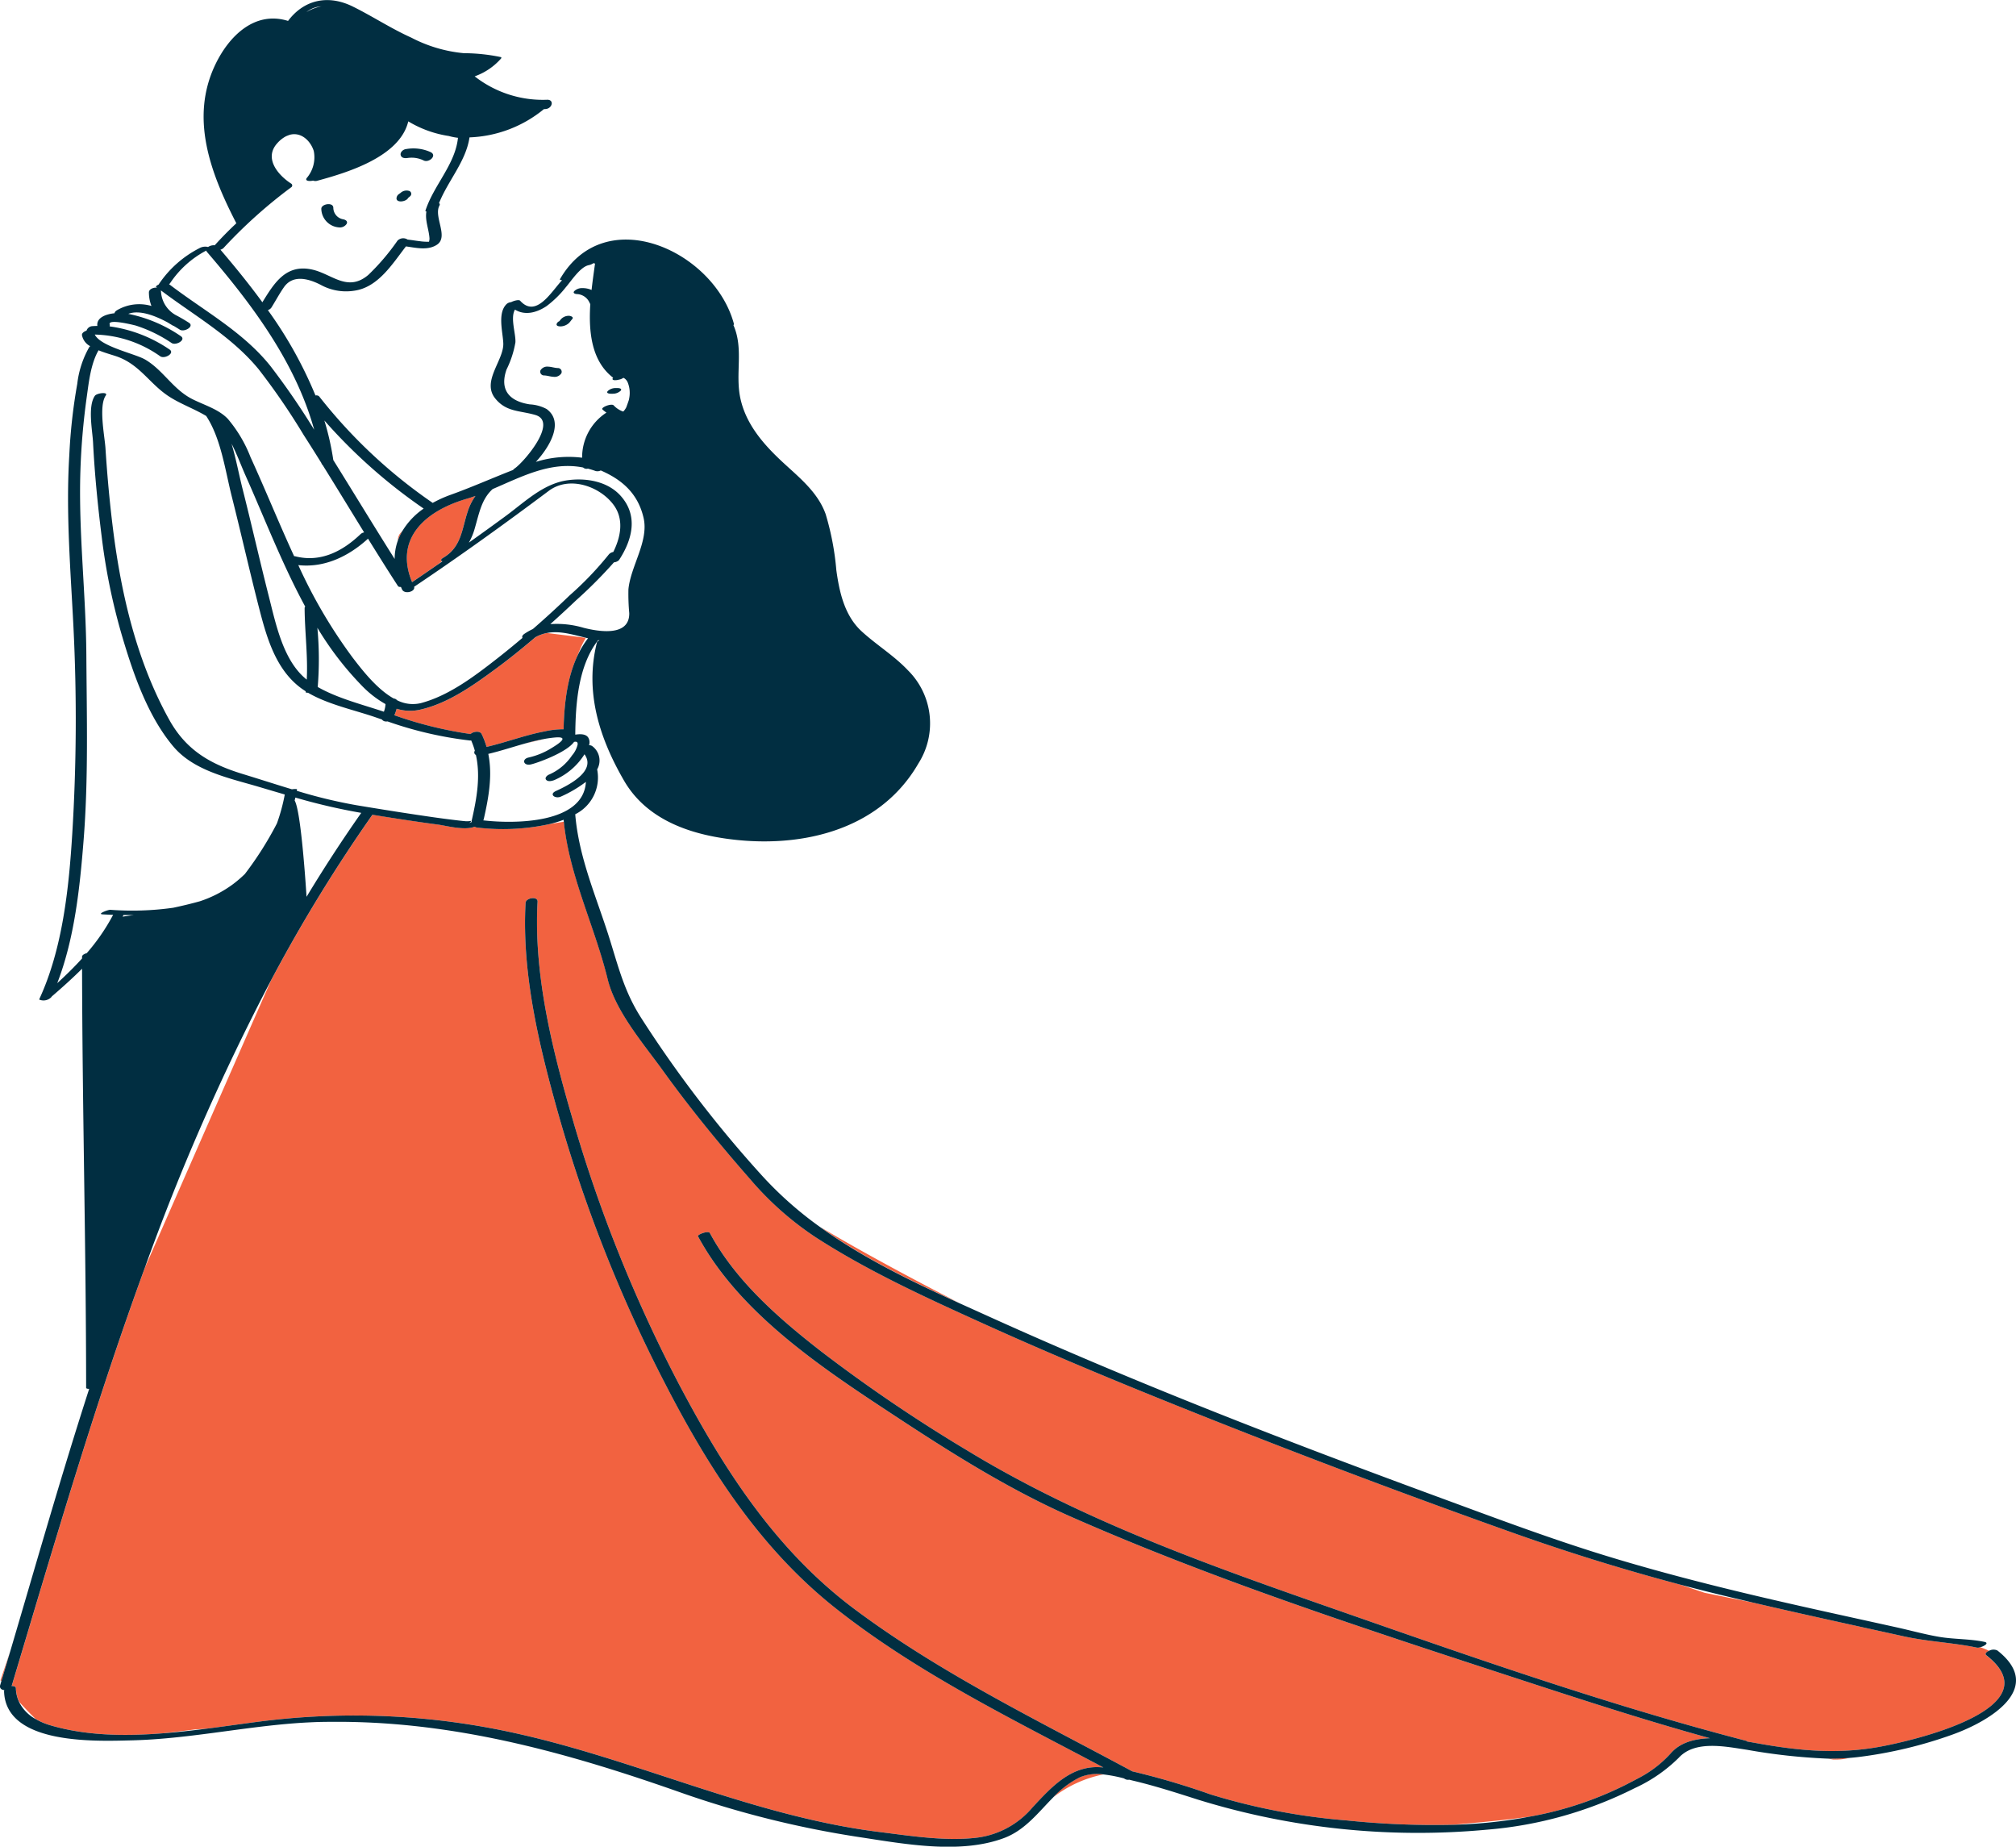 <svg xmlns="http://www.w3.org/2000/svg" width="292.571" height="267.95" viewBox="0 0 292.571 267.95">
    <g>
        <path fill="#f26240" d="M327.186 395.053c-5.868 1.046-11.189.6-17.07-.422-.631-.11-1.336-.238-2.079-.363.012-.039-.01-.071-.083-.091-19.742-5.123-39.159-11.922-58.4-18.64-18.835-6.576-37.641-13.119-54.733-23.53a224.323 224.323 0 0 1-21.174-14.368c-6.125-4.766-12.392-10.224-16.12-17.146-.22-.408-1.851.229-1.725.462 6.151 11.421 18.5 19.44 29.042 26.366 8.1 5.322 16.367 10.5 25.255 14.406 20.606 9.063 42.21 16.1 63.589 23.083 9.6 3.134 19.234 6.3 28.982 8.981-2.244.07-4.347.617-5.711 2.21a16.554 16.554 0 0 1-4.585 3.539c-.635.338-1.283.677-1.938 1.011s-1.324.634-1.97.934a51.08 51.08 0 0 1-12.182 3.722c-3.323.454-7.293.839-11.023 1.146a123.972 123.972 0 0 1-15.216-.625 92.435 92.435 0 0 1-19.894-3.794 108.791 108.791 0 0 0-11.323-3.338c-13.645-7.349-27.763-14.188-40.23-23.48-11.411-8.506-18.931-20.153-25.5-32.589a207.545 207.545 0 0 1-15.5-38.594c-2.94-10.052-5.663-20.958-5.077-31.517.047-.848-1.7-.562-1.742.157-.578 10.427 2.049 21.08 4.865 31.03a209.51 209.51 0 0 0 15.456 38.855c6.339 12.294 13.769 23.841 24.714 32.5 11.8 9.328 25.562 16.036 38.828 23.07-.226-.014-.453-.03-.679-.038-4.168-.144-6.994 3.037-9.6 5.832a12.609 12.609 0 0 1-7.866 4.37c-4.585.6-9.681-.219-14.236-.782-18.256-2.26-34.759-10.272-52.567-14.266a107.945 107.945 0 0 0-37.883-1.724c-2.406.314-4.905.676-7.45 1l-1.605.1s-1.91.26-4.562.551c-5.583.438-11.19.36-16.328-1.146A9.9 9.9 0 0 1 59.68 391c-.824-.8-1.658-1.679-2.407-2.5a5.044 5.044 0 0 1-.451-1.969c-.008-.244-.287-.331-.617-.305 6.095-20.31 12.052-40.826 19.355-60.767L93.807 283.9a227.261 227.261 0 0 1 14.682-24 1.049 1.049 0 0 0 .061-.106c3.176.513 6.355 1.005 9.544 1.428 1.208.161 3.857.9 5.317.3a.8.8 0 0 0 .4.138 31.727 31.727 0 0 0 10.518-.523h.032l1.981-.33c.8 7.892 4.483 15.172 6.359 22.831 1.158 4.725 5.247 9.43 8.026 13.288 3.923 5.447 8.213 10.681 12.636 15.724a45.268 45.268 0 0 0 9.6 8.5c7.628 4.922 16.013 8.741 24.262 12.48 10.835 4.912 21.847 9.432 32.9 13.821q21.824 8.663 43.957 16.534 12.007 4.272 24.3 7.527l3.5 1.177 7.007 1.417c4.144.971 8.3 1.9 12.455 2.818q4.713 1.041 9.428 2.078c3.551.787 7.139.909 10.661 1.646a1.1 1.1 0 0 0 .468-.054 9.6 9.6 0 0 1 1.278.521c-.4.174-.677.45-.415.655 9.808 7.65-10.63 12.401-15.578 13.283zM173.56 319.618c6.177 4.458 13.149 7.831 20.143 11.011-6.62-3.393-14.417-7.572-20.143-11.011zM54.7 385.525q.647-2.159 1.286-4.323l-1.411 4.171s.041.055.125.152zm265.846 11.36a8.407 8.407 0 0 0 2.414-.253c-1.1.089-2.181.12-3.256.107.344.061.632.112.839.146zm-214.99-5.464q-1.191-.025-2.387-.021c.611.021 1.412.035 2.384.022zm105.671 8.024a13.573 13.573 0 0 0-3.879 2.92 17.394 17.394 0 0 1 7.327-3.329 6.569 6.569 0 0 0-3.451.41zM133.63 248.776a29.707 29.707 0 0 0-3.028.712zm-9.224-.69a11.868 11.868 0 0 1 .715 1.867c2.823-.656 5.544-1.7 8.4-2.245a12.51 12.51 0 0 1 2.775-.314c.087-3.586.5-7.456 2.045-10.725a14.711 14.711 0 0 1 1.185-2.542l-5.625-.7a5.562 5.562 0 0 0-1.629.581l-.208.154c-1.827 1.558-3.7 3.064-5.631 4.485-3.292 2.421-6.93 5.017-10.993 5.918a6.586 6.586 0 0 1-3.366-.144 5.944 5.944 0 0 1-.333.941 57.763 57.763 0 0 0 11.057 2.727c.377-.372 1.358-.518 1.609-.003zm-6.356-24.608l.61-.482c-.2-.094-.227-.263.189-.507 2.613-1.53 2.68-4.11 3.531-6.7a8.294 8.294 0 0 1 1.126-2.258c-.441.157-.885.3-1.333.436-5.978 1.76-10.476 5.774-7.865 12.067q1.88-1.264 3.742-2.556zm-5.52-4.437a1.808 1.808 0 0 0-.291.988 8.246 8.246 0 0 1 .678-1.431 5.193 5.193 0 0 0-.387.443z" transform="translate(-54.461 -92.693) translate(-.045 -48.886)"/>
        <path fill="#012e41" d="M113.706 121.394a2.678 2.678 0 0 0 .285-.241.445.445 0 0 0-.207-.773 1.29 1.29 0 0 0-1.22.327 3.4 3.4 0 0 0-.324.236.818.818 0 0 0-.23.461c-.11.773 1.405.596 1.696-.01zm-.052.036c-.06.061-.1.069 0 0zm-12.562 1.563c-.017-.71 1.722-1.016 1.742-.155a1.718 1.718 0 0 0 1.423 1.673c.326.061.719.267.51.664a1.17 1.17 0 0 1-1.128.512 2.758 2.758 0 0 1-2.547-2.695zm11.52-7.786c-.109-.407.323-.8.693-.868a6.073 6.073 0 0 1 3.637.42c1.009.475-.208 1.589-.98 1.227a3.971 3.971 0 0 0-2.318-.375c-.367.064-.91.049-1.031-.405zm231.706 216.96a1.328 1.328 0 0 0-1.181.043c-.4.174-.677.45-.415.655 9.805 7.668-10.633 12.42-15.581 13.3-5.868 1.046-11.189.6-17.07-.422-.631-.11-1.336-.238-2.079-.363.012-.039-.01-.071-.083-.09-19.742-5.123-39.159-11.922-58.4-18.64-18.835-6.576-37.641-13.119-54.733-23.53a224.317 224.317 0 0 1-21.176-14.367c-6.125-4.766-12.392-10.224-16.12-17.146-.22-.408-1.851.229-1.725.462 6.151 11.421 18.5 19.44 29.042 26.366 8.1 5.322 16.367 10.5 25.255 14.406 20.606 9.063 42.21 16.1 63.589 23.084 9.6 3.134 19.234 6.3 28.982 8.981-2.244.07-4.347.617-5.711 2.21a16.554 16.554 0 0 1-4.585 3.539c-.635.338-1.283.677-1.938 1.011s-1.324.634-1.97.934a51.075 51.075 0 0 1-12.182 3.722c-.344.064-.688.131-1.032.19a71.02 71.02 0 0 1-9.991.956 123.991 123.991 0 0 1-15.214-.626 92.443 92.443 0 0 1-19.894-3.794 108.78 108.78 0 0 0-11.323-3.337c-13.645-7.349-27.763-14.188-40.23-23.48-11.411-8.506-18.931-20.153-25.5-32.589a207.545 207.545 0 0 1-15.5-38.594c-2.94-10.052-5.663-20.958-5.077-31.517.047-.848-1.7-.562-1.742.157-.578 10.427 2.049 21.08 4.865 31.03a209.51 209.51 0 0 0 15.446 38.855c6.339 12.294 13.769 23.841 24.714 32.5 11.8 9.328 25.562 16.036 38.828 23.07-.226-.014-.453-.03-.679-.037-4.168-.144-6.994 3.037-9.6 5.832a12.609 12.609 0 0 1-7.866 4.37c-4.585.6-9.681-.218-14.236-.782-18.256-2.26-34.759-10.272-52.567-14.266a107.944 107.944 0 0 0-37.883-1.724c-2.406.314-4.905.676-7.45 1-2.036.259-4.1.489-6.168.651-5.583.438-11.19.36-16.328-1.146a9.892 9.892 0 0 1-2.187-.922 5.706 5.706 0 0 1-2.407-2.5 5.043 5.043 0 0 1-.451-1.969c-.008-.244-.287-.331-.617-.306 6.091-20.306 12.051-40.82 19.355-60.763a327.944 327.944 0 0 1 18.247-41.562 227.258 227.258 0 0 1 14.682-24 1.047 1.047 0 0 0 .061-.106c3.176.513 6.355 1.005 9.544 1.428 1.208.161 3.857.9 5.317.3a.8.8 0 0 0 .4.138 31.727 31.727 0 0 0 10.518-.523 16.7 16.7 0 0 0 1.982-.618c.009.095.02.189.03.283.8 7.892 4.483 15.172 6.359 22.831 1.158 4.725 5.247 9.43 8.026 13.288 3.923 5.447 8.213 10.681 12.636 15.724a45.269 45.269 0 0 0 9.6 8.5c7.628 4.922 16.013 8.741 24.262 12.48 10.835 4.912 21.847 9.432 32.9 13.821q21.824 8.663 43.957 16.534 12.007 4.272 24.3 7.527 1.765.466 3.537.912c2.318.582 4.643 1.137 6.97 1.682 4.144.971 8.3 1.9 12.455 2.818q4.713 1.041 9.428 2.078c3.551.787 7.139.909 10.661 1.646a1.1 1.1 0 0 0 .468-.054c.6-.169 1.33-.632.616-.782-2.172-.454-4.38-.36-6.564-.728-2.067-.349-4.122-.924-6.17-1.377-4.584-1.013-9.171-2.013-13.751-3.043-9.243-2.08-18.453-4.325-27.526-7.064-8.622-2.6-17.085-5.8-25.535-8.906-21.684-7.975-43.291-16.313-64.352-25.825l-4.919-2.222c-6.994-3.18-13.966-6.553-20.143-11.011a53.208 53.208 0 0 1-8.581-7.621 171.7 171.7 0 0 1-17.52-22.916c-2.293-3.648-3.142-7.024-4.407-11.1-1.886-6.086-4.524-11.845-5.049-18.273a5.954 5.954 0 0 0 3.181-6.507 2.593 2.593 0 0 0-.667-3.346.711.711 0 0 0-.513-.158 1.319 1.319 0 0 0-.13-1.14c-.36-.522-1.171-.508-1.866-.4.045-4.525.431-10 3.312-13.7.071.007.142.012.212.015-.2.081-.351.183-.381.3-1.8 7.141.337 13.852 3.934 20.06 3.018 5.211 8.591 7.458 14.295 8.339 10.721 1.657 22.65-.818 28.43-10.844a10.829 10.829 0 0 0-1.525-13.506c-2.017-2.137-4.561-3.676-6.716-5.653-2.483-2.278-3.232-5.68-3.673-8.867a39.652 39.652 0 0 0-1.555-8.152c-1.135-3.159-3.781-5.259-6.162-7.462-2.787-2.58-5.359-5.483-6.2-9.278-.8-3.628.511-7.2-1.018-10.672a.223.223 0 0 0 .066-.2c-2.855-10.56-18.669-17.832-25.237-6.476-.055.1.086.146.306.155l-.152.166c-1.518 1.694-3.675 5.319-5.929 2.82-.179-.2-.888-.021-1.317.2a1.135 1.135 0 0 0-.613.239c-1.417 1.289-.586 4.082-.523 5.731.094 2.477-3.184 5.514-1.167 8.007 1.608 1.988 3.539 1.726 5.816 2.393 3.394.993-1.7 6.877-2.983 7.75a.951.951 0 0 0-.249.232c-3.035 1.184-6.008 2.506-9.082 3.611a17.428 17.428 0 0 0-2.577 1.165 74.341 74.341 0 0 1-16.489-15.463.6.6 0 0 0-.525-.123 60.4 60.4 0 0 0-6.912-12.387.96.96 0 0 0 .511-.362c.616-.983 1.158-2.006 1.822-2.96 1.316-1.89 3.616-1.229 5.332-.346a7.637 7.637 0 0 0 4.876.853c3.458-.484 5.529-3.884 7.5-6.43 1.518.214 3.185.619 4.495-.24 1.751-1.148-.506-4.062.364-5.678.092-.172.054-.286-.06-.353 1.313-3.278 3.914-6.068 4.424-9.547a18.032 18.032 0 0 0 10.8-4.1c.082 0 .165-.005.247-.013 1-.08 1.3-1.436.132-1.342a16.059 16.059 0 0 1-10.428-3.4 9.152 9.152 0 0 0 3.8-2.556c.112-.121.107-.211-.068-.252a26.642 26.642 0 0 0-5.307-.553 20.61 20.61 0 0 1-7.63-2.26c-2.948-1.323-5.6-3.087-8.488-4.511-3.62-1.786-7.1-.965-9.391 2.089-4.832-1.508-8.564 2.194-10.538 6.3-3.769 7.834-.673 15.865 3.034 23.063q-1.637 1.529-3.139 3.193a1.449 1.449 0 0 0-.974.257.3.3 0 0 0-.054-.027 1.752 1.752 0 0 0-1.212.2 15.648 15.648 0 0 0-5.835 5.164.341.341 0 0 0-.047.089c-.28.14-.468.294-.375.367l.126.1c-.513-.063-1.186.222-1.177.68a5.355 5.355 0 0 0 .369 1.975 6.346 6.346 0 0 0-5.03.634c-.226.148-.32.292-.329.423-1.208.12-2.662.621-2.491 1.842-.232 0-.466.012-.7.027a.948.948 0 0 0-.874.654c-.373.124-.694.363-.661.656a2.3 2.3 0 0 0 1.2 1.6.54.54 0 0 0-.143.132 14.007 14.007 0 0 0-1.741 5.339 80.2 80.2 0 0 0-1.154 10.331c-.514 8.311.181 16.609.6 24.907a269.954 269.954 0 0 1-.173 30.058c-.487 7.876-1.4 16.611-4.736 23.87a.226.226 0 0 0-.02.079c-.067.063-.039.1.048.121a1.572 1.572 0 0 0 1.7-.417l.023-.054c1.509-1.3 3-2.635 4.41-4.04.04 20.269.578 40.533.59 60.8 0 .118.19.167.442.161-4.08 12.623-7.708 25.416-11.465 38.114q-.64 2.163-1.286 4.323l-.16.535c-.141.47.194.708.6.744a.44.44 0 0 0-.04.187c.249 7.8 13.365 7.221 18.5 7.1 7.982-.189 15.841-1.889 23.764-2.485q.947-.072 1.9-.118c.514-.026 1.03-.048 1.544-.063.791-.022 1.578-.021 2.365-.024s1.593 0 2.387.021c16.509.339 32.1 4.731 47.688 10.222a143.01 143.01 0 0 0 26.026 6.493c6.526.991 14.592 2.51 20.962.122 3.027-1.135 4.937-3.692 7.116-5.892a13.564 13.564 0 0 1 3.879-2.92 6.564 6.564 0 0 1 3.447-.409 21.631 21.631 0 0 1 2.915.562l.262.14a.88.88 0 0 0 .531.059c.243.061.481.122.709.176 3.151.753 6.245 1.754 9.331 2.737a108.094 108.094 0 0 0 41.842 4.342 58.051 58.051 0 0 0 21.49-6.037 22.129 22.129 0 0 0 6.367-4.388c2.372-2.6 6.775-1.639 9.95-1.165a86 86 0 0 0 11.633 1.276c1.075.014 2.159-.017 3.256-.107.413-.034.827-.073 1.243-.124a63.192 63.192 0 0 0 13.726-3.283c5.361-1.941 13.405-6.731 6.434-12.184zM73.855 225.459c-.737.114-1.292.193-1.6.236l.125-.227c.492.003.983.002 1.475-.009zm23.472-17.041a87.282 87.282 0 0 0 9.561 2.221q-4.168 5.935-7.938 12.175c-.269-4.106-.915-12.6-1.727-13.965.033-.144.071-.286.104-.431zm3.244-16.046a49.161 49.161 0 0 0-.052-8.591 45.666 45.666 0 0 0 6.459 8.407 14.941 14.941 0 0 0 3.43 2.666 3.737 3.737 0 0 1-.235 1.108c-3.099-1.04-6.706-1.932-9.602-3.59zm11.645-14.643c.071.109.233.141.431.127.054.123.106.246.165.37.36.755 1.966.313 1.748-.391 6.645-4.451 13.138-9.127 19.541-13.919 2.966-2.22 7.349-.692 9.375 1.99 1.586 2.1 1.075 4.687-.012 6.878a1.127 1.127 0 0 0-.621.326 47.426 47.426 0 0 1-5.731 5.987q-2.595 2.5-5.316 4.865a9.007 9.007 0 0 0-1.224.694c-.323.218-.378.426-.286.592-1.184 1-2.379 1.983-3.6 2.937-3.293 2.575-7.042 5.442-11.152 6.529a4.98 4.98 0 0 1-3.463-.428.663.663 0 0 0-.469-.241c-2.444-1.362-4.58-4.132-5.965-5.937a73.126 73.126 0 0 1-7.885-13.419c3.786.419 7.294-1.258 10.117-3.837 1.431 2.306 2.869 4.604 4.347 6.877zm9.913-12.642c.447-.132.891-.279 1.333-.436a8.277 8.277 0 0 0-1.126 2.258c-.852 2.585-.918 5.165-3.531 6.7-.416.244-.393.413-.189.507a.494.494 0 0 0 .051.022l-.662.46q-1.862 1.292-3.741 2.561c-2.611-6.299 1.887-10.312 7.865-12.072zm16.954-4.561a.753.753 0 0 0 .7.163c.36.1.722.205 1.088.34a1.034 1.034 0 0 0 .775-.075c3.032 1.317 5.385 3.289 6.215 6.885.781 3.386-1.873 6.978-2.2 10.361a30.5 30.5 0 0 0 .119 3.45c.064 3.482-4.49 2.677-6.638 2.131a13.682 13.682 0 0 0-4.818-.529q1.91-1.709 3.764-3.472a66.194 66.194 0 0 0 5.473-5.494 1.189 1.189 0 0 0 .732-.325c1.95-2.976 2.822-6.455.229-9.337-1.889-2.1-5-2.616-7.668-2.252-3.554.484-6.239 3.166-9.01 5.2q-2.655 1.947-5.337 3.854a9.1 9.1 0 0 0 .835-2c.665-2.262.986-4.293 2.616-5.772 4.293-1.834 8.442-4.054 13.125-3.128zm-40.325 20.19a.281.281 0 0 0-.089.189c.014 3.386.492 6.976.308 10.4-3.386-2.686-4.459-7.971-5.471-11.952-1.331-5.237-2.524-10.508-3.848-15.747-.508-2.01-.938-4.328-1.59-6.521.794 1.525 1.4 3.213 2.035 4.627 2.743 6.157 5.315 12.855 8.655 19.004zm39.529 20.017a3.668 3.668 0 0 1-.809 1.57 7.743 7.743 0 0 1-3.319 2.772c-.255.093-.7.461-.442.763.276.318.825.176 1.153.057a9.634 9.634 0 0 0 4.414-3.758c1.729 2.4-2.171 4.433-4.132 5.322-1.089.494-.1 1.184.71.816a18.135 18.135 0 0 0 3.627-2.135c-.337 6.093-10.376 6.109-14.9 5.584a.512.512 0 0 0 .075-.166c.722-3.171 1.289-6.37.662-9.477 1.761-.415 3.486-.987 5.228-1.479a29.587 29.587 0 0 1 3.028-.712c.444-.076.89-.139 1.34-.182 2.438-.234.445 1.008-.456 1.552a10.7 10.7 0 0 1-3.266 1.34c-1.072.225-.78 1.236.272 1.016.876-.183 5.2-1.72 6.3-3.276.303-.063.563-.04.515.393zm.007-12.951c-1.549 3.268-1.958 7.138-2.045 10.725a12.522 12.522 0 0 0-2.775.314c-2.853.544-5.574 1.589-8.4 2.245a11.792 11.792 0 0 0-.715-1.867c-.251-.514-1.232-.369-1.611 0a57.76 57.76 0 0 1-11.057-2.727 5.923 5.923 0 0 0 .333-.941 6.586 6.586 0 0 0 3.366.144c4.063-.9 7.7-3.5 10.993-5.918 1.933-1.421 3.8-2.927 5.631-4.485l.117-.1.091-.055a5.59 5.59 0 0 1 1.629-.581c1.958-.372 3.932.306 5.947.769a13.533 13.533 0 0 0-1.505 2.477zm-4.507-35.742a5.816 5.816 0 0 0-2.447-.674c-2.88-.441-4.433-2.027-3.365-5.062a14.275 14.275 0 0 0 1.287-3.949c.064-1.277-.769-3.519-.068-4.739 1.414.871 3.085.491 4.578-.5a15.026 15.026 0 0 0 2.807-2.75c.765-.875 2.1-2.968 3.33-3.2a2.01 2.01 0 0 0 .693-.294l.211.07c-.161 1.184-.352 2.481-.5 3.825a3.223 3.223 0 0 0-1.376-.27 1.584 1.584 0 0 0-1.145.448c-.256.316.217.424.444.42a2.1 2.1 0 0 1 1.82 1.335.3.3 0 0 0 .074.1c-.266 4.109.183 8.3 3.32 10.706-.192.162-.1.332.187.35a1.969 1.969 0 0 0 .651-.08 1.547 1.547 0 0 0 .637-.26c.036.012.071.024.085.031a1.34 1.34 0 0 1 .563.677 4.039 4.039 0 0 1 .213 2.184c-.015.107-.04.215-.063.323-.125.38-.26.755-.378 1.069a2.6 2.6 0 0 1-.408.585l-.021.017a1.12 1.12 0 0 1-.112-.025 3.421 3.421 0 0 1-1.289-.872c-.344-.324-1.917.322-1.623.6a4.6 4.6 0 0 0 .58.457 7.707 7.707 0 0 0-3.53 6.544 15.93 15.93 0 0 0-6.714.607c2.105-2.291 4.096-5.828 1.558-7.672zm-17.841 14.446a10.707 10.707 0 0 0-3.074 3.226 8.267 8.267 0 0 0-.678 1.431 7.9 7.9 0 0 0-.46 2.652c-3.008-4.761-5.929-9.577-8.907-14.356v-.035a39.981 39.981 0 0 0-1.293-5.7 77.78 77.78 0 0 0 14.411 12.782zm-14.817-72.872c-.052.008-.106.013-.157.024a6.579 6.579 0 0 0-2.039.812 3.817 3.817 0 0 1 2.196-.836zM86.888 128.69a71.247 71.247 0 0 1 9.813-8.808.316.316 0 0 0-.005-.561c-1.913-1.244-3.975-3.69-1.979-5.866a4.434 4.434 0 0 1 1.271-1q.254-.106.516-.2c1.629-.452 3.014.838 3.491 2.341a4.63 4.63 0 0 1-1.018 3.926c-.3.425.349.5.923.378a.967.967 0 0 0 .629.013c4.4-1.193 11.958-3.483 13.182-8.61a16.03 16.03 0 0 0 5.891 2.125 8.04 8.04 0 0 0 1.323.259c-.4 3.886-3.53 6.878-4.725 10.58-.019.059.04.1.144.117-.23 1.275.363 2.581.447 3.892a1.361 1.361 0 0 1-.058.43.305.305 0 0 0-.007.063.389.389 0 0 0-.063 0 7.918 7.918 0 0 1-1.305-.082c-.579-.066-1.155-.17-1.736-.228a1.171 1.171 0 0 0-1.469.144 32.617 32.617 0 0 1-4.241 4.98c-3.013 2.544-5.252-.122-8.112-.769-3.836-.869-5.536 1.944-7.262 4.737-1.922-2.63-3.982-5.166-6.089-7.63a1.007 1.007 0 0 0 .439-.231zm-7.754 5.11a14.274 14.274 0 0 1 5.263-4.751.471.471 0 0 0 .1.2c6.6 7.678 12.837 16.017 15.563 25.8a107.048 107.048 0 0 0-6.356-9.25c-3.988-4.991-9.717-8.05-14.714-11.882a.509.509 0 0 0 .144-.117zm-1.405 10.6c.641.413 2.154-.466 1.33-1a20.291 20.291 0 0 0-8.691-3.351.48.48 0 0 0 .007-.3c-.255-.857 3.69.152 3.8.185a20.309 20.309 0 0 1 5.192 2.53c.641.412 2.155-.466 1.33-1a20.637 20.637 0 0 0-7.62-3.231c1.642-.624 3.92.276 5.7 1.237.247.153.493.3.732.445a.608.608 0 0 0 .161.063c.328.2.628.383.884.547.642.411 2.156-.468 1.33-1-.531-.34-1.117-.691-1.74-1.022a4.169 4.169 0 0 1-2.321-3.564.545.545 0 0 0-.017-.115c4.86 3.66 10.254 6.674 14.174 11.427a98.331 98.331 0 0 1 6.543 9.543q1.307 2.033 2.581 4.086a.44.44 0 0 0 .169.272c2.028 3.254 4.021 6.529 6.034 9.792a1.057 1.057 0 0 0-.492.223c-2.614 2.506-5.81 4.181-9.5 3.246a.666.666 0 0 0-.169-.015c-2.2-4.775-4.176-9.67-6.325-14.368a19.44 19.44 0 0 0-3.3-5.565c-1.356-1.421-3.472-2.007-5.174-2.875-2.8-1.427-4.222-4.22-6.838-5.737-1.462-.847-6.433-1.866-7.294-3.616a17.024 17.024 0 0 1 9.513 3.163zm-14.96 90.946c2.525-6.523 3.289-13.953 3.829-20.8.7-8.881.449-17.845.395-26.744-.055-8.934-1.15-17.813-.864-26.76a100.448 100.448 0 0 1 .921-10.742c.3-2.149.581-4.826 1.713-6.781 1.018.416 2.119.7 2.784.944 3.224 1.2 4.6 3.853 7.3 5.666 1.719 1.153 3.785 1.861 5.565 2.937a.108.108 0 0 0 .014.049c2.111 3.232 2.736 7.917 3.664 11.588 1.359 5.376 2.574 10.787 3.956 16.158 1.093 4.25 2.394 8.919 6.077 11.658.226.168.463.326.705.479 0 .038-.006.075-.011.113-.009.066.14.1.353.1 2.94 1.731 6.882 2.534 9.974 3.623.248.087.5.17.744.255a.711.711 0 0 0 .506.285 1.232 1.232 0 0 0 .306-.007 54.855 54.855 0 0 0 11.954 2.771.711.711 0 0 0 .185-.014 11.572 11.572 0 0 1 .534 1.5.4.4 0 0 0 .152.607c.695 3.11.125 6.307-.6 9.49a.371.371 0 0 0 .019.25 1.1 1.1 0 0 0-.42.184c.657-.591.294-.242-.506-.308-.606-.05-1.209-.124-1.813-.2-1.773-.21-3.539-.473-5.3-.735-2.927-.436-5.848-.909-8.768-1.394a71.576 71.576 0 0 1-8.609-2.084c.013-.065.028-.13.04-.2s-.35-.073-.744-.017c-2.389-.722-4.762-1.493-7.112-2.21-4.739-1.445-8.24-3.461-10.7-7.9-4.685-8.437-6.953-18.11-8.146-27.61-.492-3.912-.847-7.845-1.1-11.779-.112-1.731-1.021-6.1.048-7.644.393-.568-1.314-.342-1.584.049-1.071 1.548-.35 5.072-.264 6.777.231 4.577.686 9.15 1.257 13.7a89.144 89.144 0 0 0 2.822 13.925c1.636 5.594 3.756 11.949 7.562 16.472 3.012 3.579 8.151 4.6 12.4 5.86 1.261.373 2.52.748 3.782 1.115a26.963 26.963 0 0 1-1.141 4.2 49.566 49.566 0 0 1-4.653 7.341 17.993 17.993 0 0 1-1.692 1.452 17.046 17.046 0 0 1-4.835 2.5c-1.249.35-2.572.664-3.86.939a42.642 42.642 0 0 1-9.133.3c-.338-.02-1.966.609-1.131.659.513.03 1.029.052 1.547.07a.29.29 0 0 0-.044.058 29.273 29.273 0 0 1-3.795 5.5c-.364.105-.685.29-.685.526v.249c-1.134 1.252-2.346 2.434-3.598 3.582zM137.5 139c-.179.193-.313.426-.509.6a1.9 1.9 0 0 1-1.009.441c-.205.033-.837.025-.739-.347a.68.68 0 0 1 .4-.4l.054-.071a2.979 2.979 0 0 1 .2-.242 1.533 1.533 0 0 1 1.141-.464c.215.004.753.17.462.483zm-1.562 7.836a1.141 1.141 0 0 1-1.122.532c-.47-.014-.919-.185-1.389-.2a.545.545 0 0 1-.53-.74 1.141 1.141 0 0 1 1.122-.532c.47.014.919.185 1.389.2a.544.544 0 0 1 .529.741zm6.719 2.6A1.648 1.648 0 0 1 143.8 149h.3c.2 0 .7.074.435.384a1.648 1.648 0 0 1-1.147.439h-.3c-.202.001-.701-.073-.432-.383z" transform="translate(-54.461 -92.693)"/>
    </g>
</svg>
